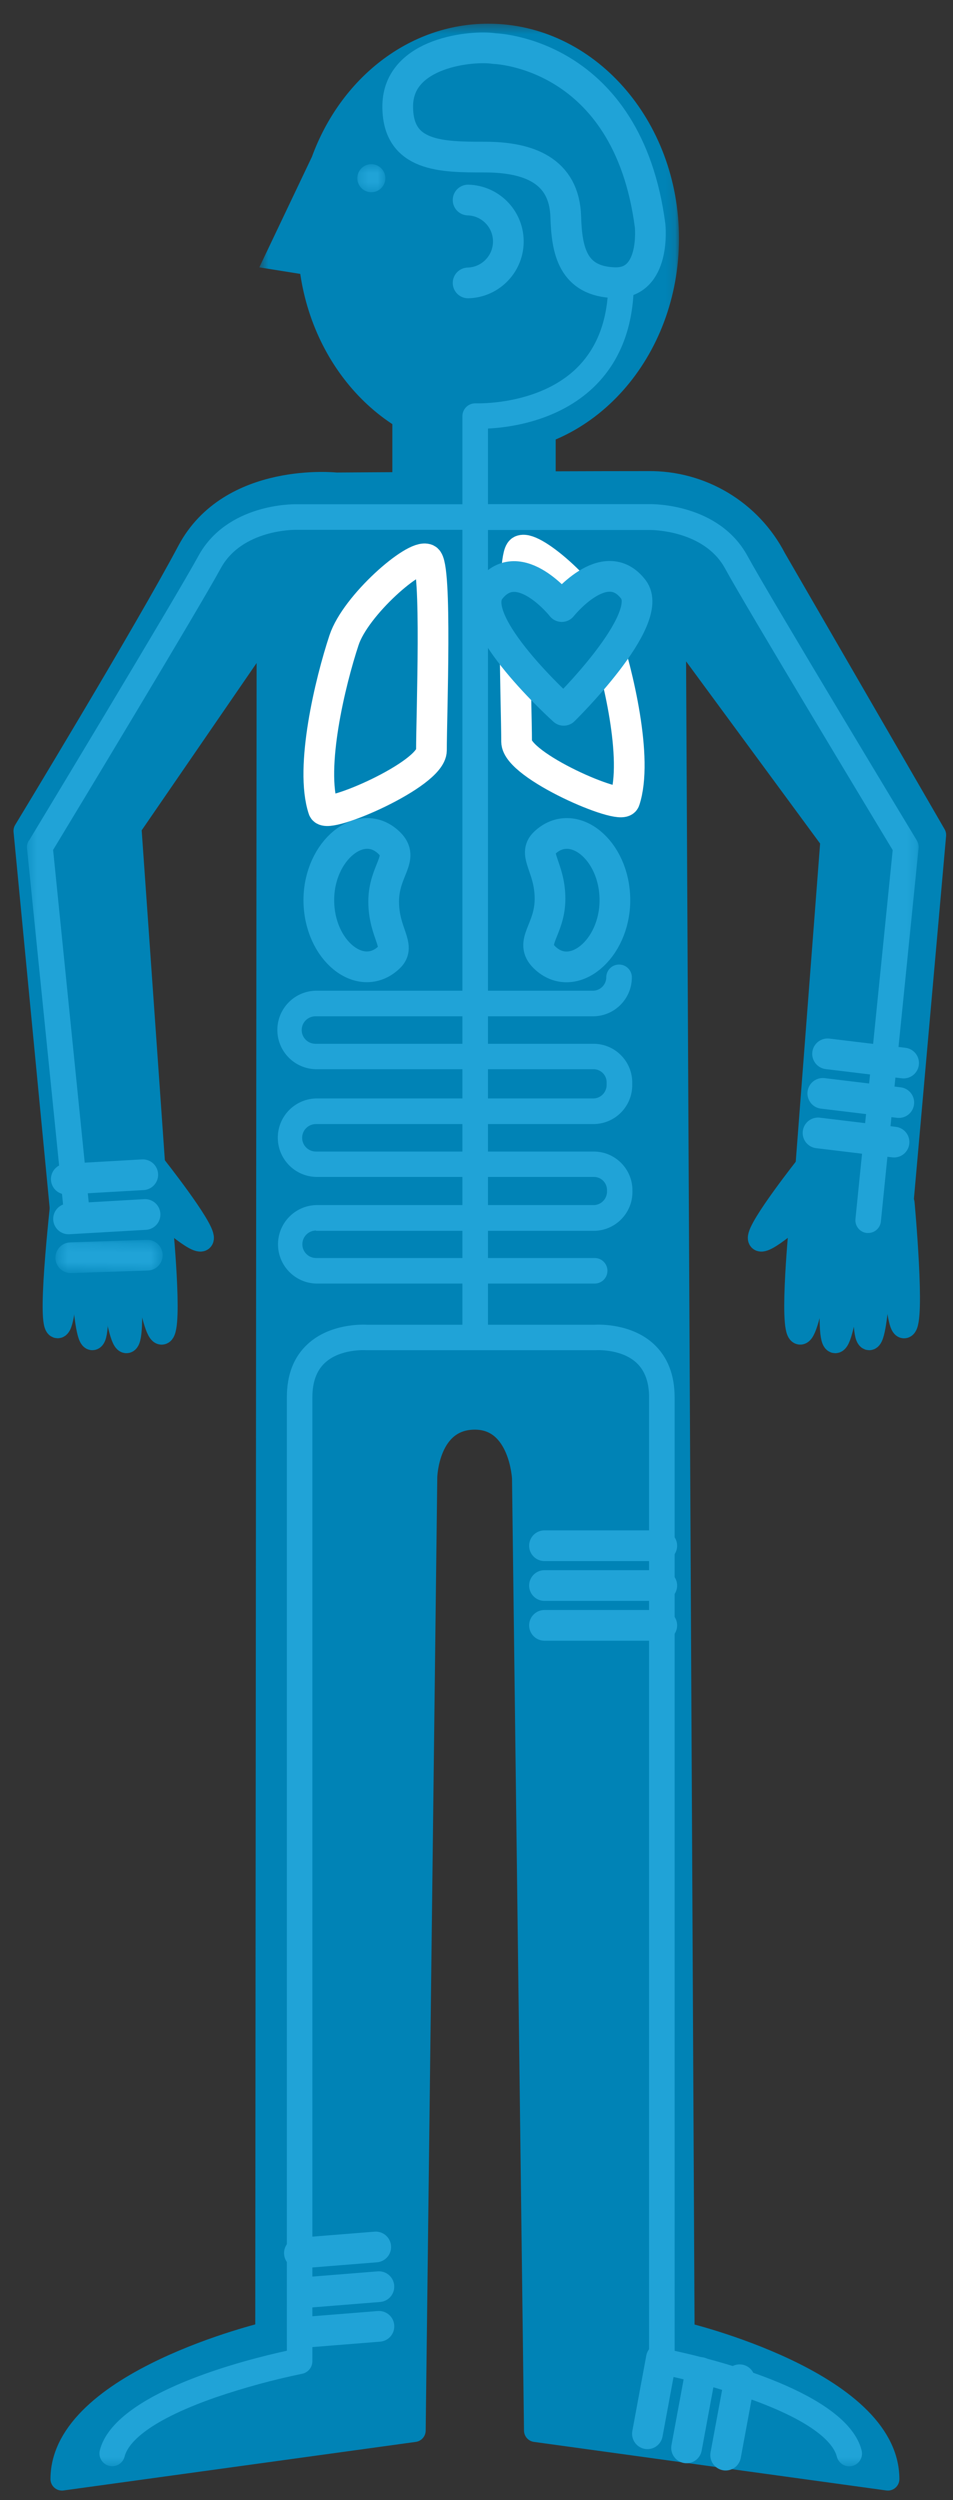 <?xml version="1.0" encoding="UTF-8"?>
<svg width="103px" height="270px" viewBox="0 0 103 270" version="1.1" xmlns="http://www.w3.org/2000/svg" xmlns:xlink="http://www.w3.org/1999/xlink">
    <rect x="0" y="0" width="103" height="270" fill="#333333" stroke="none"/>
    <title>icn_man-lungs</title>
    <defs>
        <polygon id="path-1" points="0.535 0.369 45.893 0.369 45.893 46.762 0.535 46.762"></polygon>
        <polygon id="path-3" points="0.3 0.548 3.327 0.548 3.327 3.575 0.3 3.575"></polygon>
        <polygon id="path-5" points="0.439 0.222 96.783 0.222 96.783 237.489 0.439 237.489"></polygon>
        <polyline id="path-7" points="0.405 3.369 11.428 3.629 11.505 0.395 0.481 0.134"></polyline>
    </defs>
    <g id="Desktop" stroke="none" stroke-width="1" fill="none" fill-rule="evenodd">
        <g id="1.8-Fabry-Disease" transform="translate(-210, -944)">
            <g id="tabbed-table" transform="translate(212.5, 944.773)">
                <g id="icn_man-lungs" transform="translate(0, 0.953)">
                    <g id="Group-5" transform="translate(0, 50.336)">
                        <path d="M0.202,37.669 L4.331,80.612 C4.331,80.612 4.861,82.986 10.1,82.345 C14.051,81.862 14.415,78.111 14.415,78.111 L11.543,37.261 L26.48,15.535 L26.331,199.92 C26.331,199.92 4.198,205.173 4.198,215.661 L42.265,210.416 L43.519,107.424 C43.519,107.424 43.672,101.088 48.821,101.088 C53.781,101.088 54.081,107.573 54.081,107.573 L55.376,210.416 L93.463,215.661 C93.463,205.173 71.329,199.935 71.329,199.935 L70.39,15.55 L87.411,38.671 L84.388,78.114 C84.388,78.114 84.425,82.015 89.389,82.593 C94.583,83.194 94.765,80.368 94.765,80.368 L98.516,38.111 L81.249,8.283 C78.602,3.161 73.287,-0.023 67.522,0.057 C55.584,0.057 33.829,0.211 33.829,0.211 C33.829,0.211 22.399,-1.033 17.876,7.455 C13.328,16.041 0.202,37.669 0.202,37.669" id="Stroke-1" stroke="#0083B6" stroke-width="2.485" stroke-linecap="round" stroke-linejoin="round"></path>
                        <path d="M0.202,37.621 L4.331,80.51 C4.331,80.51 4.861,82.881 10.1,82.24 C14.051,81.758 14.415,78.012 14.415,78.012 L11.543,37.213 L26.48,15.516 L26.331,199.666 C26.331,199.666 4.198,204.912 4.198,215.387 L42.265,210.148 L43.519,107.287 C43.519,107.287 43.672,100.958 48.821,100.958 C53.781,100.958 54.081,107.436 54.081,107.436 L55.376,210.148 L93.463,215.387 C93.463,204.912 71.329,199.681 71.329,199.681 L70.39,15.531 L87.411,38.622 L84.388,78.016 C84.388,78.016 84.425,81.91 89.389,82.488 C94.583,83.088 94.765,80.264 94.765,80.264 L98.516,38.063 L81.249,8.272 C78.602,3.157 73.287,-0.023 67.522,0.056 C55.584,0.056 33.829,0.209 33.829,0.209 C33.829,0.209 22.399,-1.032 17.876,7.446 C13.328,16.019 0.202,37.621 0.202,37.621" id="Fill-3" fill="#0083B6"></path>
                    </g>
                    <polygon id="Fill-6" fill="#0083B6" points="39.906 52.493 57.558 52.493 57.558 42.309 39.906 42.309"></polygon>
                    <g id="Group-46" transform="translate(3.332, 0.464)">
                        <g id="Group-10" transform="translate(79.97, 129.119)">
                            <path d="M3.111,2.122 C3.111,2.122 1.66,13.07 0.629,12.647 C-0.403,12.224 0.752,0.548 0.752,0.548" id="Fill-7" fill="#0083B6"></path>
                            <path d="M3.111,2.122 C3.111,2.122 1.66,13.07 0.629,12.647 C-0.403,12.224 0.752,0.548 0.752,0.548" id="Stroke-9" stroke="#0083B6" stroke-width="2.485" stroke-linecap="round" stroke-linejoin="round"></path>
                        </g>
                        <g id="Group-14" transform="translate(83.303, 129.119)">
                            <path d="M1.334,0.549 C1.334,0.549 0.061,13.162 1.089,13.575 C2.117,13.986 3.27,2.444 3.27,2.444" id="Fill-11" fill="#0083B6"></path>
                            <path d="M1.334,0.549 C1.334,0.549 0.061,13.162 1.089,13.575 C2.117,13.986 3.27,2.444 3.27,2.444" id="Stroke-13" stroke="#0083B6" stroke-width="2.485" stroke-linecap="round" stroke-linejoin="round"></path>
                        </g>
                        <g id="Group-18" transform="translate(87.468, 129.119)">
                            <path d="M0.737,0.549 C0.737,0.549 -0.431,12.828 0.597,13.252 C1.624,13.675 1.969,0.912 1.969,0.912" id="Fill-15" fill="#0083B6"></path>
                            <path d="M0.737,0.549 C0.737,0.549 -0.431,12.828 0.597,13.252 C1.624,13.675 1.969,0.912 1.969,0.912" id="Stroke-17" stroke="#0083B6" stroke-width="2.485" stroke-linecap="round" stroke-linejoin="round"></path>
                        </g>
                        <g id="Group-22" transform="translate(90.69, 127.453)">
                            <path d="M1.084,0.278 C1.084,0.278 2.274,13.204 1.246,13.634 C0.22,14.064 0.026,2.401 0.026,2.401" id="Fill-19" fill="#0083B6"></path>
                            <path d="M1.084,0.278 C1.084,0.278 2.274,13.204 1.246,13.634 C0.22,14.064 0.026,2.401 0.026,2.401" id="Stroke-21" stroke="#0083B6" stroke-width="2.485" stroke-linecap="round" stroke-linejoin="round"></path>
                        </g>
                        <g id="Group-26" transform="translate(9.163, 129.119)">
                            <path d="M2.413,0.549 C2.413,0.549 3.563,12.224 2.535,12.651 C1.507,13.078 0.054,2.122 0.054,2.122" id="Fill-23" fill="#0083B6"></path>
                            <path d="M2.413,0.549 C2.413,0.549 3.563,12.224 2.535,12.651 C1.507,13.078 0.054,2.122 0.054,2.122" id="Stroke-25" stroke="#0083B6" stroke-width="2.485" stroke-linecap="round" stroke-linejoin="round"></path>
                        </g>
                        <g id="Group-30" transform="translate(4.998, 129.119)">
                            <path d="M2.649,0.549 C2.649,0.549 3.918,13.162 2.89,13.575 C1.863,13.986 0.712,2.444 0.712,2.444" id="Fill-27" fill="#0083B6"></path>
                            <path d="M2.649,0.549 C2.649,0.549 3.918,13.162 2.89,13.575 C1.863,13.986 0.712,2.444 0.712,2.444" id="Stroke-29" stroke="#0083B6" stroke-width="2.485" stroke-linecap="round" stroke-linejoin="round"></path>
                        </g>
                        <g id="Group-34" transform="translate(2.499, 129.119)">
                            <path d="M1.561,0.549 C1.561,0.549 2.729,12.828 1.701,13.252 C0.673,13.675 0.332,0.912 0.332,0.912" id="Fill-31" fill="#0083B6"></path>
                            <path d="M1.561,0.549 C1.561,0.549 2.729,12.828 1.701,13.252 C0.673,13.675 0.332,0.912 0.332,0.912" id="Stroke-33" stroke="#0083B6" stroke-width="2.485" stroke-linecap="round" stroke-linejoin="round"></path>
                        </g>
                        <path d="M1.029,126.117 C1.029,126.117 -0.682,140.656 0.35,141.08 C1.382,141.503 1.571,129.849 1.571,129.849" id="Fill-35" fill="#0083B6"></path>
                        <path d="M10.848,123.677 C10.848,123.677 16.176,130.395 16.043,131.541 C15.909,132.687 11.142,128.336 11.142,128.336 M81.431,123.677 C81.431,123.677 76.107,130.395 76.237,131.541 C76.367,132.687 81.134,128.336 81.134,128.336 M1.029,126.117 C1.029,126.117 -0.681,140.656 0.35,141.08 C1.381,141.503 1.57,129.85 1.57,129.85" id="Stroke-37" stroke="#0083B6" stroke-width="2.485" stroke-linecap="round" stroke-linejoin="round"></path>
                        <path d="M81.431,123.676 C81.431,123.676 76.107,130.395 76.237,131.541 C76.367,132.688 81.134,128.336 81.134,128.336" id="Fill-39" fill="#0083B6"></path>
                        <path d="M10.849,123.676 C10.849,123.676 16.176,130.395 16.043,131.541 C15.91,132.688 11.142,128.336 11.142,128.336" id="Fill-41" fill="#0083B6"></path>
                        <g id="Group-45" transform="translate(21.659, 0)">
                            <mask id="mask-2" fill="white">
                                <use xlink:href="#path-1"></use>
                            </mask>
                            <g id="Clip-44"></g>
                            <path d="M25.284,0.369 C36.663,0.369 45.893,10.753 45.893,23.563 C45.893,36.374 36.663,46.762 25.284,46.762 C15.06,46.762 6.579,38.381 4.961,27.391 L0.535,26.683 L6.222,14.741 C9.305,6.305 16.673,0.369 25.284,0.369" id="Fill-43" fill="#0083B6" mask="url(#mask-2)"></path>
                        </g>
                    </g>
                    <g id="Group-49" transform="translate(35.82, 15.458)">
                        <mask id="mask-4" fill="white">
                            <use xlink:href="#path-3"></use>
                        </mask>
                        <g id="Clip-48"></g>
                        <path d="M3.328,2.062 L3.328,2.062 C3.328,1.225 2.649,0.548 1.814,0.548 C0.978,0.548 0.3,1.225 0.3,2.062 C0.3,2.898 0.978,3.575 1.814,3.575 C2.649,3.575 3.328,2.898 3.328,2.062" id="Fill-47" fill="#20A3D7" mask="url(#mask-4)"></path>
                    </g>
                    <path d="M48.092,19.876 C50.464,19.944 52.371,21.851 52.439,24.223 C52.511,26.695 50.565,28.757 48.092,28.828" id="Stroke-50" stroke="#20A3D7" stroke-width="3.318" stroke-linecap="round" stroke-linejoin="round"></path>
                    <g id="Group-54" transform="translate(0, 27.121)">
                        <mask id="mask-6" fill="white">
                            <use xlink:href="#path-5"></use>
                        </mask>
                        <g id="Clip-53"></g>
                        <path d="M0.614,61.931 C0.459,62.187 0.39,62.486 0.421,62.785 L4.502,103.067 C4.581,103.773 5.183,104.304 5.893,104.294 L6.034,104.294 C6.795,104.217 7.347,103.539 7.27,102.781 L3.24,62.94 C5.303,59.545 18.993,36.87 21.364,32.518 C23.652,28.322 29.351,28.371 29.407,28.371 L47.477,28.371 L47.477,114.215 L37.172,114.215 C36.641,114.186 33.161,114.082 30.75,116.307 C29.246,117.688 28.505,119.617 28.505,122.047 L28.505,225.016 C24.083,225.981 9.851,229.524 8.289,235.776 C8.105,236.516 8.556,237.264 9.295,237.449 C9.404,237.477 9.516,237.491 9.629,237.49 C10.263,237.49 10.815,237.058 10.968,236.444 C11.272,235.237 12.945,232.804 20.777,230.065 C23.844,229.017 26.975,228.162 30.149,227.506 C30.795,227.378 31.262,226.811 31.262,226.152 L31.262,122.047 C31.262,120.418 31.714,119.171 32.612,118.337 C34.27,116.79 36.994,116.964 37.019,116.964 L48.55,116.964 C48.601,116.969 48.652,116.969 48.703,116.964 C48.754,116.968 48.806,116.968 48.858,116.964 L61.899,116.964 C61.921,116.964 64.644,116.79 66.302,118.337 C67.199,119.18 67.652,120.426 67.652,122.047 L67.652,226.164 C67.652,226.822 68.119,227.39 68.766,227.517 C71.94,228.174 75.07,229.028 78.137,230.077 C85.969,232.814 87.642,235.249 87.946,236.454 C88.099,237.07 88.651,237.5 89.285,237.5 C89.398,237.5 89.51,237.489 89.619,237.46 C90.359,237.275 90.809,236.526 90.625,235.787 C89.063,229.524 74.831,225.981 70.413,225.027 L70.413,122.047 C70.413,119.617 69.648,117.688 68.165,116.307 C65.753,114.077 62.273,114.186 61.743,114.215 L50.241,114.215 L50.241,28.389 L67.793,28.389 C67.867,28.389 73.588,28.371 75.859,32.537 C78.233,36.87 91.923,59.545 93.982,62.959 L89.957,102.796 C89.881,103.557 90.434,104.234 91.192,104.309 L91.334,104.309 C92.042,104.308 92.633,103.771 92.706,103.067 L96.779,62.761 C96.81,62.464 96.742,62.165 96.587,61.909 C96.427,61.645 80.767,35.735 78.285,31.183 C75.191,25.533 68.068,25.596 67.771,25.596 L50.241,25.596 L50.241,17.433 C52.727,17.316 57.88,16.581 61.649,12.981 C64.521,10.229 66.005,6.4 66.005,1.606 C66.008,1.56 66.008,1.511 66.005,1.464 C65.966,0.701 65.315,0.114 64.552,0.154 C63.789,0.193 63.202,0.844 63.241,1.606 C63.241,5.611 62.069,8.745 59.758,10.971 C55.603,14.959 48.992,14.711 48.925,14.711 C48.908,14.71 48.889,14.71 48.872,14.71 C48.105,14.707 47.481,15.325 47.477,16.09 L47.477,25.611 L29.432,25.611 C29.146,25.607 22.023,25.548 18.941,31.194 C16.455,35.75 0.799,61.663 0.64,61.924" id="Fill-52" fill="#20A3D7" mask="url(#mask-6)"></path>
                    </g>
                    <path d="M31.662,131.197 L61.739,131.197 C64.02,131.152 65.848,129.293 65.853,127.012 C65.857,126.965 65.857,126.918 65.853,126.871 C65.882,124.564 64.038,122.669 61.731,122.634 L31.641,122.634 C30.82,122.634 30.156,121.969 30.156,121.15 C30.156,120.331 30.82,119.666 31.641,119.666 L61.713,119.666 C64.029,119.62 65.871,117.708 65.831,115.392 C65.833,115.354 65.833,115.316 65.831,115.278 L65.831,115.233 C65.86,112.929 64.02,111.034 61.716,110.996 L31.592,110.996 C30.772,110.996 30.108,110.331 30.108,109.512 C30.108,108.692 30.772,108.028 31.592,108.028 L61.668,108.028 C63.986,107.981 65.83,106.068 65.79,103.75 C65.751,102.987 65.1,102.401 64.337,102.441 C63.628,102.477 63.063,103.043 63.026,103.75 C63.056,104.539 62.455,105.209 61.668,105.264 L31.592,105.264 C29.252,105.333 27.409,107.287 27.478,109.628 C27.545,111.871 29.348,113.675 31.592,113.741 L61.705,113.741 C62.489,113.776 63.098,114.439 63.064,115.223 L63.064,115.226 L63.064,115.34 L63.064,115.385 C63.093,116.173 62.493,116.844 61.705,116.899 L31.641,116.899 C29.299,116.968 27.457,118.922 27.527,121.262 C27.593,123.506 29.396,125.31 31.641,125.375 L61.746,125.375 C62.519,125.408 63.123,126.053 63.104,126.826 L63.104,126.901 C63.134,127.689 62.533,128.359 61.746,128.414 L31.662,128.414 C29.322,128.483 27.48,130.438 27.549,132.778 C27.615,135.022 29.418,136.825 31.662,136.891 L61.772,136.891 C62.535,136.891 63.152,136.274 63.152,135.511 C63.152,134.75 62.535,134.131 61.772,134.131 L31.662,134.131 C30.843,134.131 30.179,133.467 30.179,132.648 C30.179,131.828 30.843,131.163 31.662,131.163" id="Fill-55" fill="#20A3D7"></path>
                    <line x1="69.025" y1="165.202" x2="56.348" y2="165.202" id="Stroke-57" stroke="#20A3D7" stroke-width="3.318" stroke-linecap="round" stroke-linejoin="round"></line>
                    <line x1="69.025" y1="169.502" x2="56.348" y2="169.502" id="Stroke-59" stroke="#20A3D7" stroke-width="3.318" stroke-linecap="round" stroke-linejoin="round"></line>
                    <line x1="69.025" y1="173.802" x2="56.348" y2="173.802" id="Stroke-61" stroke="#20A3D7" stroke-width="3.318" stroke-linecap="round" stroke-linejoin="round"></line>
                    <line x1="95.162" y1="113.077" x2="86.944" y2="112.083" id="Stroke-63" stroke="#20A3D7" stroke-width="3.318" stroke-linecap="round" stroke-linejoin="round"></line>
                    <line x1="94.642" y1="117.344" x2="86.428" y2="116.353" id="Stroke-65" stroke="#20A3D7" stroke-width="3.318" stroke-linecap="round" stroke-linejoin="round"></line>
                    <line x1="94.127" y1="121.614" x2="85.912" y2="120.623" id="Stroke-67" stroke="#20A3D7" stroke-width="3.318" stroke-linecap="round" stroke-linejoin="round"></line>
                    <line x1="12.931" y1="125.138" x2="4.665" y2="125.609" id="Stroke-69" stroke="#20A3D7" stroke-width="3.318" stroke-linecap="round" stroke-linejoin="round"></line>
                    <line x1="13.176" y1="129.431" x2="4.909" y2="129.906" id="Stroke-71" stroke="#20A3D7" stroke-width="3.318" stroke-linecap="round" stroke-linejoin="round"></line>
                    <g id="Group-75" transform="translate(3.332, 132.082)">
                        <mask id="mask-8" fill="white">
                            <use xlink:href="#path-7"></use>
                        </mask>
                        <g id="Clip-74"></g>
                        <line x1="10.089" y1="1.743" x2="1.818" y2="2.018" id="Stroke-73" stroke="#20A3D7" stroke-width="3.318" stroke-linecap="round" stroke-linejoin="round" mask="url(#mask-8)"></line>
                    </g>
                    <line x1="75.929" y1="263.412" x2="77.436" y2="255.272" id="Stroke-76" stroke="#20A3D7" stroke-width="3.318" stroke-linecap="round" stroke-linejoin="round"></line>
                    <line x1="71.704" y1="262.629" x2="73.21" y2="254.489" id="Stroke-78" stroke="#20A3D7" stroke-width="3.318" stroke-linecap="round" stroke-linejoin="round"></line>
                    <line x1="67.474" y1="261.104" x2="68.981" y2="252.965" id="Stroke-80" stroke="#20A3D7" stroke-width="3.318" stroke-linecap="round" stroke-linejoin="round"></line>
                    <line x1="30.204" y1="250.164" x2="38.455" y2="249.504" id="Stroke-82" stroke="#20A3D7" stroke-width="3.318" stroke-linecap="round" stroke-linejoin="round"></line>
                    <line x1="30.204" y1="245.879" x2="38.452" y2="245.219" id="Stroke-84" stroke="#20A3D7" stroke-width="3.318" stroke-linecap="round" stroke-linejoin="round"></line>
                    <line x1="29.859" y1="241.594" x2="38.11" y2="240.934" id="Stroke-86" stroke="#20A3D7" stroke-width="3.318" stroke-linecap="round" stroke-linejoin="round"></line>
                    <path d="M56.946,95.332 C56.946,98.753 54.619,100.003 56.363,101.68 C59.383,104.588 63.958,100.842 63.958,95.492 C63.958,90.034 59.401,86.413 56.363,89.3 C55.039,90.562 56.946,91.915 56.946,95.332 Z" id="Stroke-88" stroke="#20A3D7" stroke-width="3.318" stroke-linecap="round" stroke-linejoin="round"></path>
                    <path d="M38.967,95.64 C38.967,92.223 41.297,90.973 39.549,89.293 C36.53,86.385 31.959,90.135 31.959,95.478 C31.959,100.931 36.511,104.555 39.549,101.666 C40.877,100.415 38.967,99.061 38.967,95.64 Z" id="Stroke-90" stroke="#20A3D7" stroke-width="3.318" stroke-linecap="round" stroke-linejoin="round"></path>
                    <g id="Group-96" transform="translate(31.655, 2.963)">
                        <path d="M36.108,19.68 C33.663,0.931 19.283,0.559 19.283,0.559 C16.913,0.188 8.906,0.926 8.832,6.71 C8.762,12.276 13.585,12.276 18.247,12.276 C22.911,12.276 26.843,13.685 26.993,18.723 C27.1,22.355 27.734,25.691 32.252,25.839 C36.776,25.988 36.108,19.687 36.108,19.68 Z" id="Path" stroke="#20A3D7" stroke-width="3.318" stroke-linecap="round" stroke-linejoin="round"></path>
                        <path d="M31.124,63.497 C32.615,67.994 34.853,77.254 33.362,81.752 C32.992,82.867 21.679,78.02 21.679,75.402 C21.679,71.677 21.058,55.296 22.177,54.767 C23.472,54.154 29.87,59.715 31.124,63.497 Z" id="Path" stroke="#FFFFFF" stroke-width="3.318" stroke-linecap="round" stroke-linejoin="round"></path>
                        <path d="M3.03,64.439 C1.539,68.936 -0.698,78.195 0.793,82.693 C1.163,83.808 12.475,78.962 12.475,76.344 C12.475,72.618 13.096,56.238 11.977,55.708 C10.683,55.096 4.284,60.656 3.03,64.439 Z" id="Path" stroke="#FFFFFF" stroke-width="3.318" stroke-linecap="round" stroke-linejoin="round"></path>
                        <path d="M21.061,57.686 L26.655,59.892 L30.753,57.686 L32.959,57.055 L34.85,60.838 L32.881,64.305 L26.97,71.869 C26.97,71.869 22.873,69.032 22.558,68.402 C22.243,67.772 18.776,63.36 18.776,63.36 L17.515,60.838 L19.091,57.686 L21.061,57.686 Z" id="Fill-94" fill="#0083B6"></path>
                    </g>
                    <path d="M58.218,63.779 C58.218,63.779 53.618,57.947 50.483,61.924 C47.737,65.393 58.426,74.984 58.426,74.984 C58.426,74.984 68.443,65.189 65.954,61.924 C62.874,57.899 58.218,63.779 58.218,63.779 Z" id="Stroke-97" stroke="#20A3D7" stroke-width="3.318" stroke-linecap="round" stroke-linejoin="round"></path>
                </g>
            </g>
        </g>
    </g>
</svg>